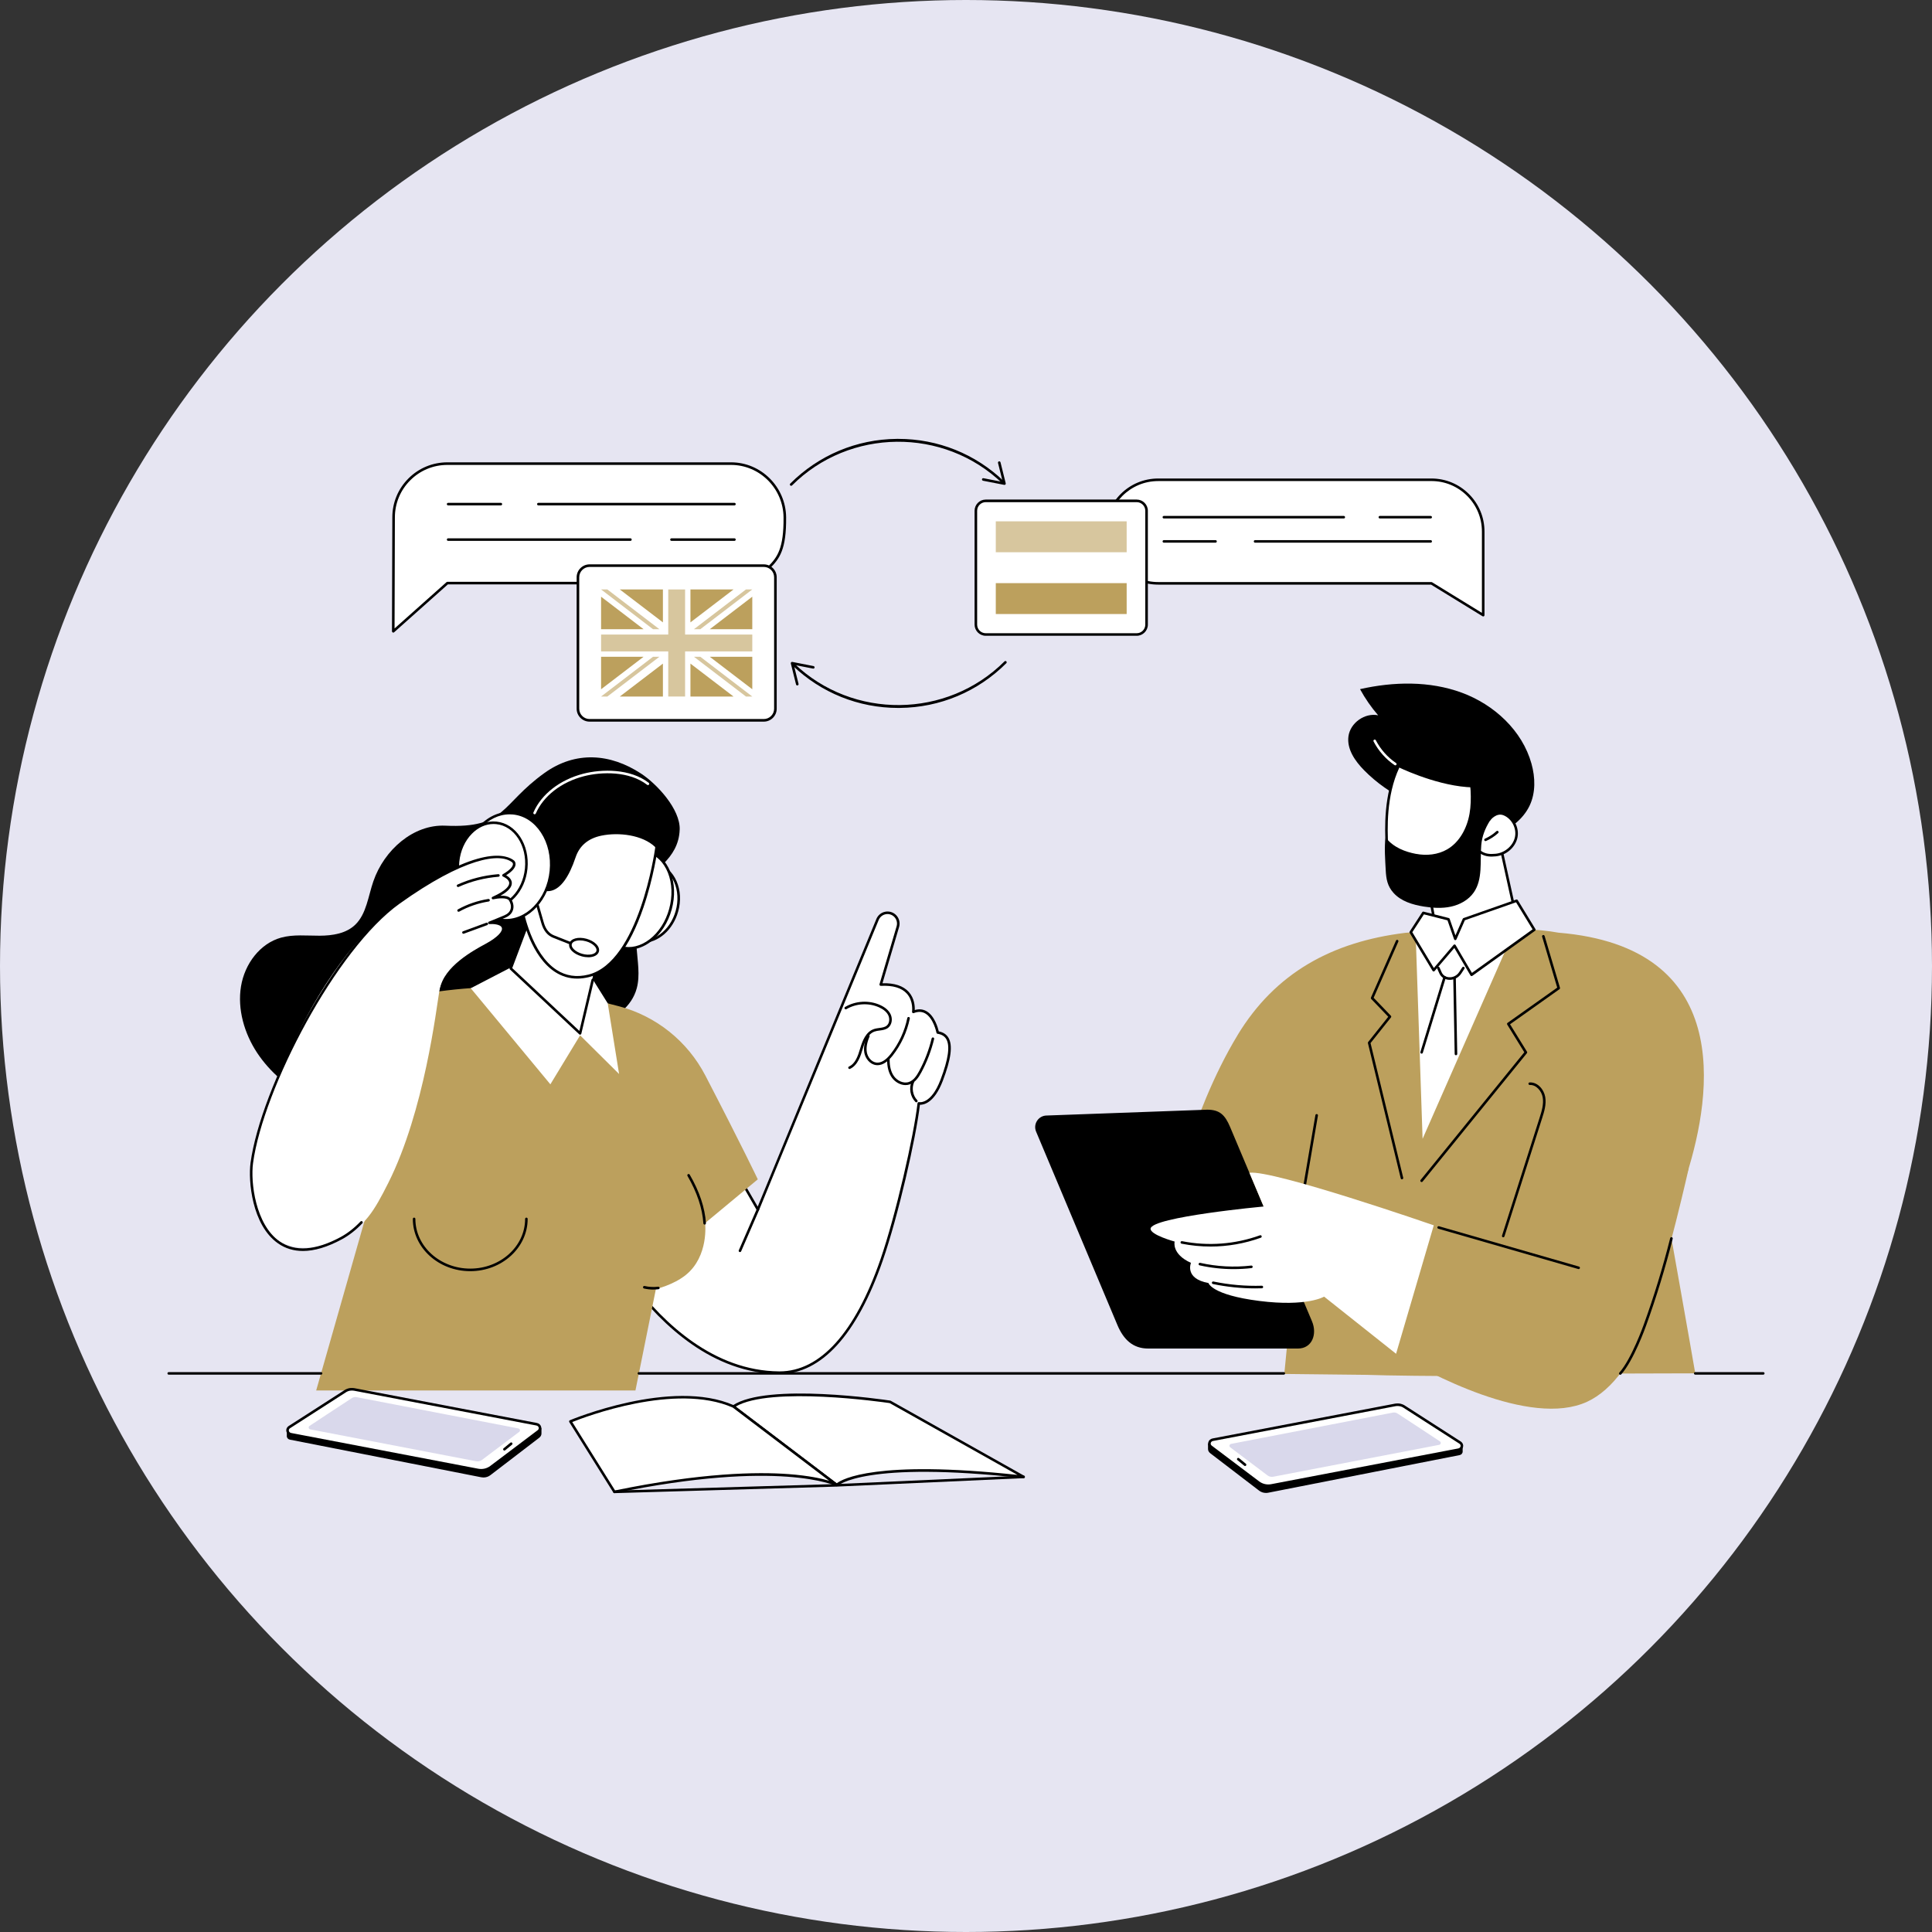 <?xml version="1.0" encoding="UTF-8"?>
<svg id="Laag_1" data-name="Laag 1" xmlns="http://www.w3.org/2000/svg" viewBox="0 0 1000 1000">
  <rect x="0" y="0" width="1000" height="1000" fill="#333333" stroke="none"/>
  <defs>
    <style>
      .cls-1 {
        fill: #d7c69e;
      }

      .cls-1, .cls-2, .cls-3, .cls-4, .cls-5, .cls-6, .cls-7 {
        stroke-width: 0px;
      }

      .cls-2 {
        fill: #000;
      }

      .cls-3 {
        fill: #bca05d;
      }

      .cls-4 {
        fill: #e6e5f2;
      }

      .cls-5 {
        fill: #bca05d;
      }

      .cls-6 {
        fill: #fff;
      }

      .cls-7 {
        fill: #d9d8eb;
      }
    </style>
  </defs>
  <circle class="cls-4" cx="500" cy="500" r="500"/>
  <g>
    <g id="Translation_service" data-name="Translation service">
      <g>
        <g>
          <g>
            <path class="cls-6" d="M572.65,275.13c0-14.8,12.01-26.8,26.81-26.8h141.43c7.4,0,14.11,3,18.96,7.85,4.86,4.85,7.85,11.55,7.85,18.95v43.28l-26.81-16.47h-141.43c-7.4,0-14.1-3-18.96-7.85-4.86-4.85-7.85-11.55-7.85-18.95Z"/>
            <path class="cls-2" d="M767.71,319.07c-.12,0-.24-.03-.35-.1l-26.65-16.37h-141.25c-7.33,0-14.23-2.86-19.43-8.05-5.19-5.18-8.05-12.08-8.05-19.42,0-15.14,12.33-27.46,27.48-27.46h141.43c7.35,0,14.24,2.86,19.43,8.05,5.19,5.18,8.05,12.08,8.05,19.42v43.28c0,.24-.13.46-.34.58-.1.06-.21.08-.32.08ZM599.46,249c-14.42,0-26.15,11.72-26.15,26.13,0,6.99,2.72,13.55,7.66,18.48,4.95,4.94,11.51,7.66,18.49,7.66h141.43c.12,0,.24.03.35.1l25.8,15.85v-42.09c0-6.98-2.72-13.55-7.66-18.48-4.93-4.94-11.5-7.66-18.49-7.66h-141.43Z"/>
          </g>
          <g>
            <path class="cls-2" d="M740.52,268.36h-26.31c-.37,0-.66-.3-.66-.66s.3-.66.66-.66h26.31c.37,0,.66.3.66.66s-.3.66-.66.66Z"/>
            <path class="cls-2" d="M695.54,268.36h-93.13c-.37,0-.66-.3-.66-.66s.3-.66.66-.66h93.13c.37,0,.66.3.66.66s-.3.66-.66.66Z"/>
            <path class="cls-2" d="M740.52,280.89h-90.9c-.37,0-.66-.3-.66-.66s.3-.66.66-.66h90.9c.37,0,.66.3.66.66s-.3.66-.66.66Z"/>
            <path class="cls-2" d="M629.16,280.89h-26.75c-.37,0-.66-.3-.66-.66s.3-.66.66-.66h26.75c.37,0,.66.3.66.66s-.3.66-.66.66Z"/>
          </g>
        </g>
        <g>
          <g>
            <path class="cls-6" d="M406.22,267.8c-.14-15.36-12.46-27.82-27.83-27.82h-146.83c-7.69,0-14.65,3.11-19.68,8.15-5.04,5.03-8.15,11.99-8.15,19.67l-.18,58.98,28.01-24.95h146.83c7.69,0,14.64-3.12,19.68-8.15,5.04-5.03,8.3-9.9,8.15-25.87Z"/>
            <path class="cls-2" d="M203.55,327.43c-.09,0-.19-.02-.27-.06-.24-.11-.39-.35-.39-.61l.18-58.98c0-7.61,2.96-14.76,8.35-20.14,5.38-5.38,12.53-8.34,20.15-8.34h146.83c15.57,0,28.35,12.77,28.5,28.48.15,16.57-3.36,21.37-8.35,26.35-5.39,5.38-12.54,8.34-20.15,8.34h-146.58l-27.82,24.79c-.12.11-.28.17-.44.17ZM231.56,240.64c-7.26,0-14.09,2.83-19.21,7.96-5.13,5.12-7.96,11.94-7.96,19.2l-.17,57.49,26.9-23.97c.12-.11.28-.17.44-.17h146.83c7.25,0,14.07-2.83,19.21-7.96,4.75-4.74,8.11-9.34,7.96-25.39-.14-14.98-12.33-27.16-27.17-27.16h-146.83Z"/>
          </g>
          <g>
            <path class="cls-2" d="M259.25,261.59h-27.31c-.37,0-.66-.3-.66-.66s.3-.66.66-.66h27.31c.37,0,.66.3.66.66s-.3.66-.66.66Z"/>
            <path class="cls-2" d="M380.15,261.59h-101.5c-.37,0-.66-.3-.66-.66s.3-.66.66-.66h101.5c.37,0,.66.3.66.66s-.3.66-.66.66Z"/>
            <path class="cls-2" d="M326.31,279.95h-94.36c-.37,0-.66-.3-.66-.66s.3-.66.66-.66h94.36c.37,0,.66.3.66.66s-.3.66-.66.66Z"/>
            <path class="cls-2" d="M380.15,279.95h-32.6c-.37,0-.66-.3-.66-.66s.3-.66.66-.66h32.6c.37,0,.66.3.66.66s-.3.66-.66.66Z"/>
          </g>
        </g>
        <g>
          <g>
            <path class="cls-2" d="M409.5,251.44c-.17,0-.34-.06-.47-.19-.26-.26-.26-.68,0-.94,14.74-14.73,34.33-22.95,55.17-23.15.25,0,.51,0,.76,0,20.53,0,39.95,7.8,54.75,22.03.26.25.27.67.02.94-.25.27-.67.27-.94.02-30.29-29.1-79.11-28.6-108.83,1.11-.13.13-.3.19-.47.19Z"/>
            <path class="cls-2" d="M508.27,248.04c.07-.36.42-.59.78-.52l9.97,1.95-2.45-9.85c-.09-.36.13-.72.48-.81.36-.09.72.13.81.48l2.7,10.87c.05.22,0,.45-.16.62-.16.16-.39.24-.61.19l-10.99-2.15c-.13-.03-.24-.09-.33-.17-.16-.15-.24-.38-.2-.61Z"/>
          </g>
          <g>
            <path class="cls-2" d="M464.93,366.43c-20.53,0-39.95-7.81-54.75-22.03-.26-.25-.27-.67-.02-.94.26-.27.67-.27.94-.02,30.29,29.1,79.11,28.6,108.83-1.11.26-.26.68-.26.94,0s.26.68,0,.94c-14.74,14.73-34.33,22.96-55.17,23.15-.25,0-.51,0-.76,0Z"/>
            <path class="cls-2" d="M421.62,345.54c-.07.36-.42.59-.78.52l-9.97-1.95,2.45,9.85c.09.36-.13.72-.48.81-.36.09-.72-.13-.81-.48l-2.7-10.87c-.05-.22,0-.45.16-.62.16-.16.39-.24.61-.19l10.99,2.15c.13.03.24.09.33.17.16.15.24.38.2.61Z"/>
          </g>
        </g>
      </g>
      <g>
        <path class="cls-2" d="M351.81,429.35c.31-10.52-11.73-23.53-20.01-28.95-15.95-10.45-33.96-11.84-50.09-.23-22.82,16.43-19.83,28.65-51.2,27.2-16.56-.76-31.66,12.56-37.26,28.78-2.67,7.74-3.58,16.77-9.24,22.35-4.77,4.71-11.88,5.79-18.58,5.82-6.69.03-13.55-.77-19.95,1-10.87,3.01-18.82,13.52-20.74,25.25-1.92,11.73,1.69,24.29,8.35,34.37,6.67,10.08,16.17,17.85,26.4,23.67,14.15,8.06,30.81,12.68,45.75,8.19,22.39-6.73,35.51-31.7,57.47-39.69,14.72-5.36,31.53-2.34,46.52-6.92,9.08-2.77,17.77-9.05,20.35-18.65,1.82-6.76.4-14.1-.11-21.23-.83-11.64.92-23.31,4.93-33.92,2-5.28,16.94-11.25,17.4-27.03Z"/>
        <g>
          <g>
            <g>
              <g>
                <path class="cls-6" d="M456.31,652.21c-13.06,37.64-31.08,58.47-53.08,58.29-65.92-.56-102.26-91.32-102.26-91.32l58.71-49.29s31.72,54.47,32.61,56.19c2.26-5.69,61.95-150.21,61.95-150.21,1.57-3.72,6.45-4.59,9.21-1.64,1.35,1.45,1.84,3.5,1.28,5.4l-8.86,30c19.26-1.03,16.86,14.14,16.86,14.14,9.82-3.93,12.63,10.66,12.63,10.66,7.73,1.2,7.83,9.51,2.04,24.73-5.21,13.7-11.83,11.95-11.83,11.95-1.84,16.41-11.1,57.57-19.26,81.11Z"/>
                <path class="cls-2" d="M403.51,711.16c-.1,0-.2,0-.29,0-34.32-.29-60.47-25.25-76.37-46.13-17.18-22.57-26.41-45.37-26.5-45.6-.11-.27-.03-.57.19-.76l58.71-49.29c.15-.13.35-.18.54-.15s.36.15.46.32c1.2,2.06,27.28,46.85,31.94,55,6.27-15.37,60.87-147.55,61.44-148.94.83-1.96,2.57-3.35,4.66-3.72,2.09-.37,4.2.33,5.65,1.88,1.51,1.61,2.06,3.93,1.43,6.04l-8.6,29.11c6.18-.16,10.74,1.34,13.59,4.49,2.98,3.3,3.2,7.46,3.12,9.39,2.15-.63,4.14-.46,5.92.51,4.35,2.37,6.1,8.76,6.51,10.53,2.31.46,4,1.58,5.03,3.34,2.28,3.92,1.35,10.98-2.92,22.2-4.41,11.57-9.9,12.51-11.87,12.45-2.07,17.43-11.22,57.54-19.22,80.59l-.63-.22.63.22c-13.33,38.43-31.8,58.73-53.42,58.73ZM301.76,619.38c1.37,3.28,10.4,24.18,26.16,44.87,15.71,20.64,41.53,45.29,75.31,45.58.09,0,.19,0,.28,0,21,0,39.03-19.99,52.17-57.84,7.93-22.87,17.36-64.32,19.23-80.97.02-.19.13-.36.29-.47.16-.11.36-.14.54-.09.06.01,6.14,1.33,11.04-11.54,4.06-10.67,5.05-17.56,3.02-21.06-.89-1.53-2.38-2.44-4.54-2.78-.28-.04-.5-.26-.55-.53-.01-.08-1.53-7.66-5.94-10.07-1.7-.92-3.64-.96-5.79-.1-.22.09-.47.05-.66-.1-.19-.15-.28-.39-.24-.62,0-.05.8-5.49-2.71-9.37-2.71-2.99-7.23-4.34-13.46-4.01-.22,0-.42-.08-.56-.25-.13-.17-.18-.39-.12-.6l8.86-30c.49-1.67.06-3.49-1.13-4.76-1.14-1.22-2.81-1.77-4.45-1.48-1.65.29-3.02,1.39-3.67,2.93-.59,1.44-59.72,144.58-61.95,150.2-.1.24-.32.41-.58.42-.25.02-.5-.13-.62-.36-.82-1.59-28.53-49.19-32.2-55.48l-57.73,48.47Z"/>
              </g>
              <path class="cls-2" d="M439.71,553.31c-.25,0-.49-.14-.6-.39-.15-.33,0-.73.32-.88,3.26-1.5,4.61-5.33,5.82-9.44,1.21-4.12,2.99-8.52,7.01-9.93.94-.33,1.92-.46,2.88-.59,1.42-.19,2.76-.37,3.76-1.16,1.59-1.26,1.68-3.75.86-5.43-.81-1.65-2.4-3.02-4.74-4.08-5.36-2.42-11.84-2.07-16.91.93-.31.19-.72.08-.91-.23-.19-.31-.08-.72.23-.91,5.43-3.21,12.38-3.6,18.13-1,2.63,1.19,4.44,2.77,5.39,4.71,1.22,2.5.69,5.53-1.23,7.06-1.29,1.02-2.88,1.23-4.41,1.43-.93.12-1.81.24-2.62.52-3.45,1.21-5.06,5.26-6.17,9.05-.98,3.34-2.46,8.39-6.54,10.28-.09.04-.18.06-.28.06Z"/>
              <path class="cls-2" d="M454.2,551.34c-.23,0-.45-.01-.68-.04-3.36-.37-5.64-3.53-6.16-6.46-.58-3.3.57-6.63,1.48-8.85.14-.34.53-.5.87-.36.34.14.5.53.36.87-.85,2.07-1.93,5.16-1.4,8.12.43,2.44,2.29,5.07,5,5.37,2.35.26,4.82-1.24,7.34-4.45,4.25-5.43,7.23-11.87,8.61-18.63.07-.36.42-.59.78-.52.36.07.59.42.52.78-1.42,6.96-4.49,13.59-8.87,19.18-2.59,3.31-5.23,4.99-7.85,4.99Z"/>
              <path class="cls-2" d="M468.73,561.65c-2.82,0-5.51-1.7-7.03-3.78-1.72-2.37-2.58-5.59-2.54-9.57,0-.36.3-.66.66-.66h0c.37,0,.66.3.66.67-.04,3.69.73,6.64,2.28,8.77,1.61,2.21,4.76,3.93,7.68,2.95,2.46-.83,4.06-3.31,5.31-5.63,2.88-5.34,5.05-11.03,6.47-16.92.09-.36.45-.58.8-.49.36.09.58.44.49.8-1.45,6-3.67,11.8-6.59,17.24-1.37,2.54-3.16,5.28-6.05,6.26-.71.24-1.44.35-2.15.35Z"/>
              <path class="cls-2" d="M474.29,570.55c-.17,0-.35-.07-.48-.2-2.72-2.8-3.48-7.22-1.86-10.77.15-.33.55-.48.88-.33.33.15.48.55.33.88-1.38,3.01-.7,6.92,1.6,9.29.26.26.25.68-.01.94-.13.13-.3.19-.46.19Z"/>
            </g>
            <path class="cls-2" d="M383,648.08c-.09,0-.18-.02-.26-.06-.34-.15-.49-.54-.34-.87l9.28-21.33c.15-.34.54-.49.87-.34.34.15.49.54.34.87l-9.28,21.33c-.11.25-.35.4-.61.4Z"/>
          </g>
          <g>
            <path class="cls-5" d="M364.97,633.06l27.26-22.64s-7.77-16.4-27.12-53.69c-9.22-17.77-25.5-30.84-44.87-35.92-32.03-8.41-57.91-14.93-112.71-4.44-11.91,2.28-22.48,9.05-29.47,18.95-18.57,26.32-30.76,48.3-42.53,87.33l53.48,8.12-25.35,88.93h165.25l10.58-52.5s9.04-2.06,15.52-7.31c12.02-9.75,9.96-26.83,9.96-26.83Z"/>
            <path class="cls-2" d="M338.2,667.48c-1.66,0-3.28-.18-4.86-.55-.36-.08-.58-.44-.5-.8.08-.36.44-.58.8-.5,2.26.52,4.64.65,7.05.37.37-.04.69.22.73.58.04.36-.22.69-.58.73-.89.1-1.77.15-2.64.15Z"/>
            <path class="cls-2" d="M364.72,633.84c-.35,0-.64-.27-.66-.62-.51-7.82-3.28-16.08-8.22-24.56-.18-.32-.08-.72.24-.91.32-.18.72-.08.91.24,5.05,8.66,7.88,17.12,8.4,25.14.02.37-.25.68-.62.71-.01,0-.03,0-.04,0Z"/>
            <path class="cls-2" d="M243.41,657.96c-16.39,0-29.73-12.14-29.73-27.06,0-.37.3-.66.66-.66s.66.3.66.66c0,14.19,12.74,25.73,28.4,25.73s28.4-11.54,28.4-25.73c0-.37.3-.66.66-.66s.66.3.66.66c0,14.92-13.34,27.06-29.73,27.06Z"/>
          </g>
        </g>
        <g>
          <path class="cls-6" d="M277.61,467.97l-18.25,48.43s27.35,24.89,32.91,21.33c3.44-2.2,9.63-2.1,9.63-2.1l5.12-31.25-29.41-36.41Z"/>
          <polygon class="cls-6" points="264.4 500.76 301.51 530.3 307.05 507.32 314.56 519.32 320.44 555.9 300.26 535.89 284.87 561.24 243.66 511.51 264.4 500.76"/>
          <path class="cls-2" d="M300.26,535.54c-.17,0-.33-.06-.45-.18l-35.87-33.58c-.27-.25-.28-.67-.03-.94.25-.27.67-.28.94-.03l35.03,32.79,6.26-26.53c.08-.36.44-.58.8-.49.36.08.58.44.49.8l-6.53,27.64c-.05.23-.23.41-.45.48-.06.02-.13.03-.19.03Z"/>
          <g>
            <g>
              <ellipse class="cls-6" cx="334.53" cy="467.19" rx="20.4" ry="16.45" transform="translate(-204.64 665.87) rotate(-74.62)"/>
              <path class="cls-2" d="M332.68,488c-1.25,0-2.5-.16-3.73-.5-4.44-1.22-8.01-4.49-10.07-9.22-2.04-4.68-2.34-10.23-.85-15.63,3.08-11.2,13-18.28,22.09-15.77,4.44,1.22,8.01,4.49,10.07,9.22,2.04,4.68,2.34,10.23.85,15.63-2.66,9.68-10.42,16.28-18.35,16.28ZM336.37,447.7c-7.34,0-14.56,6.21-17.06,15.3-1.4,5.11-1.12,10.35.79,14.75,1.89,4.35,5.16,7.36,9.2,8.47,8.4,2.31,17.57-4.35,20.46-14.85,1.4-5.11,1.12-10.35-.79-14.75-1.89-4.35-5.16-7.36-9.2-8.47-1.12-.31-2.26-.46-3.39-.46ZM318.66,462.83h0,0Z"/>
            </g>
            <g>
              <ellipse class="cls-6" cx="328.27" cy="465.47" rx="25.79" ry="19.44" transform="translate(-207.58 658.58) rotate(-74.63)"/>
              <path class="cls-2" d="M325.42,491.53c-1.4,0-2.8-.19-4.16-.56-5.21-1.43-9.36-5.45-11.69-11.32-2.3-5.8-2.54-12.73-.68-19.51,1.86-6.78,5.61-12.61,10.56-16.42,5-3.85,10.62-5.19,15.84-3.75,5.21,1.43,9.36,5.45,11.69,11.32,2.3,5.8,2.54,12.73.68,19.51-1.86,6.78-5.61,12.61-10.56,16.42-3.69,2.84-7.72,4.31-11.67,4.31ZM331.12,440.73c-3.66,0-7.42,1.38-10.87,4.04-4.72,3.64-8.3,9.22-10.09,15.72-1.79,6.5-1.56,13.13.63,18.67,2.17,5.47,6.01,9.21,10.81,10.53,4.8,1.32,10.01.07,14.67-3.53,4.72-3.64,8.3-9.22,10.09-15.72,1.79-6.5,1.56-13.13-.63-18.67-2.17-5.47-6.01-9.21-10.81-10.53-1.25-.34-2.52-.51-3.81-.51ZM309.53,460.32h0,0Z"/>
            </g>
          </g>
          <g>
            <path class="cls-6" d="M339.78,438.13c-6.65-6.62-19.42-8.17-28.61-6.26-5.85,1.22-11.43,4.42-13.88,11.71-8.58,25.53-19.27,14.75-19.27,14.75,0,0-2.15-23.25-15.98-13.03-9.52,7.03-6.66,18.43-1.42,23.56,3.92,3.83,9.71,2.45,9.71,2.45,0,0,7.26,40.56,34.38,33.79,27.12-6.77,35.07-66.12,35.07-66.12v-.85Z"/>
            <path class="cls-2" d="M298.78,506.52c-4.11,0-7.94-1.14-11.44-3.4-12.31-7.97-16.77-27.17-17.55-31.04-1.72.25-6.29.55-9.65-2.75-3.37-3.3-5.33-8.5-5-13.25.31-4.5,2.56-8.41,6.49-11.32,3.58-2.65,6.77-3.37,9.48-2.16,5.88,2.63,7.32,13.53,7.53,15.4.65.56,3.16,2.49,6.34,1.74,4.38-1.03,8.42-6.7,11.67-16.38,2.2-6.53,7.03-10.62,14.37-12.15,9.35-1.94,22.39-.36,29.22,6.44.13.13.2.29.2.47v.85s0,.06,0,.09c-.02.15-2.06,15.08-7.4,30.65-7.21,21.04-16.7,33.16-28.18,36.03-2.09.52-4.11.78-6.08.78ZM270.32,470.65c.13,0,.26.04.36.11.15.1.26.26.29.44.04.22,4.15,22.43,17.1,30.81,4.85,3.14,10.39,3.96,16.47,2.45,26.08-6.51,34.31-63.64,34.57-65.52v-.52c-6.55-6.3-18.9-7.74-27.82-5.89-6.85,1.42-11.35,5.21-13.38,11.27-3.46,10.3-7.72,16.11-12.64,17.26-4.42,1.02-7.6-2.12-7.73-2.25-.11-.11-.18-.25-.19-.41-.01-.12-1.18-12.07-6.78-14.57-2.24-1-4.98-.33-8.15,2.01-3.61,2.67-5.67,6.25-5.95,10.34-.3,4.38,1.51,9.17,4.61,12.21,3.6,3.52,9.04,2.29,9.1,2.28.05-.01.1-.02.15-.02Z"/>
          </g>
          <path class="cls-2" d="M271.9,467.36c-.34,0-.64-.27-.66-.61-.32-4.3-2.32-8.43-5.5-11.35-.27-.25-.29-.67-.04-.94.25-.27.67-.29.94-.04,3.42,3.14,5.58,7.6,5.92,12.23.03.37-.25.68-.61.71-.02,0-.03,0-.05,0Z"/>
          <g>
            <g>
              <ellipse class="cls-6" cx="262.83" cy="448.59" rx="27.79" ry="22.41" transform="translate(-209.55 665.78) rotate(-84.33)"/>
              <path class="cls-2" d="M261.89,477c-.62,0-1.24-.03-1.87-.09-6.16-.61-11.65-4.15-15.46-9.96-3.78-5.77-5.44-13.1-4.7-20.63,1.55-15.61,13.12-27.29,25.78-26.04,6.16.61,11.65,4.15,15.46,9.96,3.78,5.77,5.44,13.1,4.7,20.63-1.47,14.84-12,26.13-23.91,26.13ZM263.77,421.51c-11.24,0-21.18,10.77-22.58,24.93-.72,7.24.87,14.26,4.49,19.78,3.58,5.47,8.72,8.8,14.48,9.37,11.94,1.18,22.85-9.96,24.33-24.85.72-7.24-.87-14.26-4.49-19.78-3.58-5.47-8.72-8.8-14.48-9.37-.58-.06-1.17-.09-1.74-.09Z"/>
            </g>
            <g>
              <ellipse class="cls-6" cx="254.72" cy="447.78" rx="21.99" ry="17.73" transform="translate(-216.06 656.98) rotate(-84.33)"/>
              <path class="cls-2" d="M253.97,470.4c-.5,0-.99-.02-1.49-.07-10.09-1-17.3-11.93-16.07-24.36.6-6,3.04-11.45,6.89-15.36,3.89-3.95,8.74-5.85,13.65-5.36,10.09,1,17.3,11.93,16.07,24.36-1.17,11.81-9.56,20.8-19.05,20.8ZM255.45,426.5c-4.03,0-7.97,1.76-11.2,5.04-3.64,3.69-5.95,8.86-6.52,14.56-1.16,11.7,5.51,21.98,14.88,22.91,9.37.93,17.93-7.83,19.1-19.53,1.16-11.7-5.51-21.98-14.88-22.91-.46-.05-.92-.07-1.38-.07ZM272.37,449.54h0,0Z"/>
            </g>
          </g>
          <path class="cls-6" d="M276.7,421.47c-.09,0-.18-.02-.26-.06-.34-.15-.49-.54-.34-.87,4.1-9.46,13.74-16.96,25.79-20.06,9.61-2.48,24.26-2.74,33.89,4.7.29.22.34.64.12.93-.22.29-.64.34-.93.12-9.26-7.14-23.43-6.86-32.75-4.46-11.65,3-20.96,10.22-24.9,19.31-.11.25-.35.4-.61.4Z"/>
          <g>
            <path class="cls-2" d="M304.74,492.66c-.08,0-.16-.01-.24-.05l-18.23-7.23c-2.95-1.17-5-3.73-6.1-7.6l-2.53-8.82c-.1-.35.1-.72.45-.82.35-.1.72.1.82.45l2.53,8.82c.99,3.51,2.73,5.71,5.31,6.73l18.23,7.23c.34.14.51.52.37.86-.1.26-.35.42-.62.42Z"/>
            <g>
              <ellipse class="cls-6" cx="302.32" cy="490.44" rx="4.05" ry="7.28" transform="translate(-250.71 651.96) rotate(-74.63)"/>
              <path class="cls-2" d="M304.48,495.47c-1.07,0-2.22-.15-3.4-.48-1.98-.55-3.74-1.49-4.94-2.67-1.3-1.28-1.83-2.69-1.47-3.98.7-2.55,4.62-3.62,8.91-2.44,1.98.55,3.74,1.5,4.94,2.68,1.3,1.28,1.83,2.69,1.47,3.98-.51,1.85-2.7,2.92-5.51,2.92ZM300.17,486.75c-2.17,0-3.88.71-4.22,1.94-.22.8.18,1.75,1.12,2.68,1.04,1.02,2.59,1.86,4.36,2.34,3.46.95,6.79.26,7.28-1.51.22-.8-.18-1.75-1.12-2.68-1.04-1.02-2.59-1.86-4.36-2.34-1.06-.29-2.1-.43-3.06-.43ZM309.35,492.37h0,0Z"/>
            </g>
          </g>
        </g>
        <g>
          <path class="cls-6" d="M131.86,594.57s20.99-87,74.62-127.38c32.19-24.24,52.84-26.42,59.15-21.28,0,0,3.02,2.49-5.02,7.18,0,0,11.1,4.28-5.43,11.73,0,0,7.1-1.6,8.77.8,1.67,2.4,2.16,6.72-2.64,8.76-4.81,2.04-7.98,3.26-7.98,3.26,0,0,5.95-.49,7.03,2.26,1.08,2.75-3.53,6.36-8.18,8.93-4.65,2.56-22.73,12.41-24.8,24.28-1.51,8.68-7.63,61.86-26.42,99.2-7.38,14.67-12.02,22.4-24.33,28.57-20.45,10.23-38.46,3.28-43.25-12.41-4.96-16.23-1.52-33.9-1.52-33.9Z"/>
          <path class="cls-2" d="M237.09,459.12c-.25,0-.5-.15-.61-.39-.15-.33,0-.73.33-.88,6.6-2.97,13.7-4.78,21.11-5.38.36-.03.69.24.72.61.03.37-.24.69-.61.72-7.26.59-14.21,2.36-20.68,5.27-.09.04-.18.06-.27.06Z"/>
          <path class="cls-2" d="M237.36,471.93c-.23,0-.46-.12-.58-.34-.18-.32-.06-.72.26-.9,4.84-2.68,10.13-4.49,15.72-5.39.37-.06.7.19.76.55.06.36-.19.7-.55.76-5.43.87-10.58,2.63-15.29,5.24-.1.06-.21.08-.32.08Z"/>
          <path class="cls-2" d="M239.89,483.31c-.27,0-.52-.17-.62-.44-.13-.34.05-.73.39-.85l12.06-4.42c.34-.13.73.05.85.39.13.34-.05.73-.39.85l-12.06,4.42c-.08.03-.15.04-.23.04Z"/>
          <path class="cls-2" d="M156.79,647.5c-4.79,0-9.08-1.3-12.83-3.9-13.66-9.48-15.53-32.64-14.28-41.75,5.34-39.03,43.36-111.61,76.42-135.2,42.57-30.38,56.65-23.95,59.95-21.25.34.28.88,1.03.79,2.1-.14,1.72-1.77,3.58-4.85,5.53,1.19.69,2.88,2.01,2.93,3.98.06,2.19-1.88,4.38-5.91,6.64,2.13-.09,4.49.18,5.48,1.6.92,1.33,1.69,3.51,1.07,5.65-.36,1.25-1.35,2.97-4,4.1-1.98.84-3.69,1.55-5.02,2.08,1.79.25,3.77.92,4.42,2.59,1.48,3.77-5.44,8.08-8.47,9.75l-.9.49c-5.65,3.07-20.65,11.21-22.55,22.1-.06.36-.4.6-.77.54-.36-.06-.6-.41-.54-.77,2.01-11.52,17.42-19.89,23.22-23.04l.89-.49c5.52-3.04,8.61-6.22,7.88-8.1-.73-1.87-4.84-1.97-6.36-1.84-.34.03-.63-.19-.7-.51-.07-.32.1-.65.41-.77.03-.01,3.22-1.24,7.96-3.25,1.74-.74,2.84-1.83,3.24-3.24.49-1.7-.14-3.45-.88-4.53-1.03-1.48-5.5-1.11-8.08-.54-.33.07-.67-.11-.78-.44-.11-.32.05-.68.36-.82,7.25-3.27,8.72-5.71,8.68-7.17-.06-2.06-3.19-3.32-3.22-3.33-.24-.09-.4-.31-.42-.57-.02-.25.11-.5.33-.63,4.36-2.54,5.15-4.28,5.23-5.09.07-.66-.3-1-.32-1.01-6.41-5.23-25.11-2.39-58.33,21.32-32.82,23.42-70.56,95.51-75.87,134.3-1.35,9.86,1.29,31.86,13.72,40.48,7.98,5.53,18.61,4.79,31.6-2.2,3.56-1.92,7.03-4.63,10.33-8.07.25-.26.67-.27.94-.02.26.25.27.67.02.94-3.39,3.54-6.98,6.34-10.66,8.32-7.46,4.02-14.2,6.03-20.16,6.03Z"/>
        </g>
      </g>
      <g>
        <g>
          <g>
            <g>
              <path class="cls-6" d="M733.64,482.31l9.96-1.08-6.55-33.75s7.91-39.69,39.79-8.74l10.14,44.15,9.37,1.18s-3.8,21.54-30.56,21.48c-22.73-.05-32.55-7.72-32.15-23.24Z"/>
              <path class="cls-2" d="M792.2,484.59s-.06,0-.09,0l-5.57-.76c-.28-.04-.5-.24-.56-.52l-9.75-44.23c-9.51-9.4-17.75-13.13-24.51-11.09-10.03,3.02-13.65,17.99-14,19.51l6.2,33.4c.03.18-.01.37-.12.52-.11.15-.28.24-.47.26l-5.88.57c-.36.03-.69-.23-.72-.6-.04-.36.23-.69.6-.72l5.16-.5-6.09-32.82c-.02-.08-.01-.17,0-.26.14-.7,3.67-17.24,14.94-20.63,7.29-2.2,16.03,1.69,25.97,11.56.09.09.15.2.18.33l9.69,43.97,5.11.7c.36.05.62.38.57.75-.05.33-.33.57-.66.57Z"/>
            </g>
            <g>
              <g>
                <path class="cls-2" d="M706.09,398.71c-4.7-4.76-9.01-10.92-8.14-17.55.92-7,8.47-12.36,15.38-10.92-3.6-4.16-6.75-8.71-9.38-13.54,17.38-3.91,35.97-4.32,52.68,1.84,16.72,6.16,31.28,19.57,36.06,36.73,1.99,7.14,2.21,15.04-.97,21.74-3.34,7.03-10.02,11.94-17.07,15.24-9.18,4.29-19.84,6.29-29.54,3.36-6.55-1.98-12.46-6.52-15.8-12.52-.85-1.52-1.53-3.15-2-4.83-.34-1.21-.16-3.61-.84-4.6-.81-1.18-3.47-2-4.71-2.73-1.77-1.04-3.5-2.16-5.18-3.34-3.75-2.64-7.27-5.61-10.49-8.87Z"/>
                <path class="cls-6" d="M722.21,396.14c-.13,0-.26-.04-.37-.11-4.57-3.11-8.33-7.35-10.88-12.26-.17-.33-.04-.73.28-.89.33-.17.73-.04.89.28,2.44,4.72,6.06,8.79,10.45,11.78.3.21.38.62.18.92-.13.19-.34.29-.55.29Z"/>
              </g>
              <g>
                <g>
                  <path class="cls-6" d="M723.98,396.42s23.17,11.53,42.18,10.41c3.53,5.55,4.94,11.36,4.7,17.37,0,0,3.38-4.54,7.64-2.81,4.6,1.87,7.37,7.3,6.27,12.14-1.1,4.84-5.67,8.58-10.61,9.04-2.79.26-5.41.22-8.07-1.68-3.91,4.93-7.72,24.01-32.35,18.96-15.11-3.1-15.42-11.74-15.89-22.25-.47-10.52-.83-26.76,6.13-41.19Z"/>
                  <path class="cls-2" d="M741.5,461.37c-2.37,0-5-.27-7.9-.86-15.54-3.19-15.94-12.24-16.41-22.71v-.16c-.39-8.52-1.18-26.25,6.19-41.51.08-.16.22-.28.38-.34.17-.06.35-.05.51.03.23.11,23.24,11.43,41.84,10.35.24-.01.47.1.6.31,3.13,4.92,4.75,10.31,4.83,16.02,1.67-1.49,4.34-2.88,7.2-1.71,4.84,1.97,7.83,7.76,6.66,12.9-1.14,5.03-5.85,9.05-11.2,9.55-2.41.23-5.18.31-7.97-1.43-.56.84-1.16,1.98-1.82,3.27-3.27,6.32-8.44,16.3-22.92,16.3ZM724.29,397.3c-6.92,14.82-6.16,31.97-5.79,40.27v.16c.47,10.33.83,18.49,15.36,21.47,19.65,4.04,25.74-7.72,29.37-14.74.84-1.63,1.57-3.03,2.32-3.98.22-.28.62-.33.91-.13,2.34,1.68,4.66,1.84,7.62,1.56,4.79-.45,9.01-4.04,10.03-8.53,1.03-4.54-1.6-9.64-5.87-11.38-3.72-1.51-6.74,2.42-6.86,2.59-.18.23-.48.32-.75.23-.27-.1-.45-.36-.44-.65.25-6.05-1.19-11.5-4.39-16.66-17.17.85-37.73-8.43-41.51-10.21Z"/>
                </g>
                <path class="cls-2" d="M768.9,435.36c-.25,0-.5-.15-.61-.39-.15-.34,0-.73.34-.88,2.18-.97,4.17-2.27,5.93-3.88.27-.25.69-.23.94.04.25.27.23.69-.04.94-1.87,1.7-3.98,3.08-6.29,4.11-.09.04-.18.06-.27.06Z"/>
              </g>
              <path class="cls-2" d="M732.95,441.96c5.44,1.04,11.3.45,16.09-2.32,6.48-3.75,10.28-11.05,11.58-18.42.7-3.96.76-8,.56-12.01-.13-2.52-1.11-6.88,1.38-8.74,4.47-3.33,14.95,10.62,17.25,13.8-6.45,6.72-12.3,13.85-13.11,23.13-.72,8.38.91,17.65-3.9,24.55-2.71,3.88-7.15,6.31-11.77,7.32-4.62,1.01-9.44.7-14.11-.05-5.77-.93-11.76-2.73-15.66-7.08-3.13-3.5-3.79-7.15-4.02-11.84-.23-4.69-.85-12.2-.02-16.82,3.99,5.24,10.29,7.47,15.73,8.5Z"/>
            </g>
          </g>
          <g>
            <path class="cls-5" d="M640.53,535.82c19.66-32.45,49.14-48.36,86.79-52.98,0,0,5.62-.55,14.13-1.11,3.56-.23,7.41,5.78,11.79,5.58,4.38-.2,9.29-6.62,14.08-6.7,13.83-.25,28.55.15,39.33,2.14,90.5,7.49,79.77,82.78,66.51,124.94-2.49,7.92-5.52,17.37-9.05,27.57,0,0,11.36,63.77,13.35,75.57l-46.46.13c-21.63,1.89-103.38,1.42-123.43.66l-42.82-.47c1.79-17.39,5.24-56.18,5.24-56.18l-64.9-25.81s10.5-52.16,35.46-93.34Z"/>
            <path class="cls-2" d="M672.76,629.05s-.07,0-.11,0c-.36-.06-.6-.4-.54-.77l8.74-51.09c.06-.36.4-.6.77-.54.36.06.6.4.54.77l-8.74,51.09c-.06.32-.34.55-.65.55Z"/>
            <g>
              <polygon class="cls-6" points="783.52 482.18 736.33 589.45 732.7 482.19 749.8 489.5 783.52 482.18"/>
              <g>
                <path class="cls-2" d="M750.39,507.16c-.18,0-.36,0-.54-.02-2.19-.17-4-1.41-4.85-3.31l-1.12-2.52c-.15-.34,0-.73.34-.88.34-.15.73,0,.88.34l1.12,2.52c.66,1.47,2.02,2.39,3.74,2.53,2.08.17,4.13-.86,5.31-2.68l1.6-2.46c.2-.31.61-.39.92-.19.31.2.39.61.19.92l-1.6,2.46c-1.35,2.07-3.6,3.3-5.99,3.3Z"/>
                <path class="cls-2" d="M753.6,546.19c-.36,0-.66-.29-.66-.65l-.73-39.03c0-.37.29-.67.65-.68.38-.03.67.29.68.65l.73,39.03c0,.37-.29.67-.65.68h-.01Z"/>
                <path class="cls-2" d="M735.82,545.36c-.06,0-.13,0-.19-.03-.35-.11-.55-.48-.44-.83l11.89-38.86c.11-.35.48-.55.83-.44.35.11.55.48.44.83l-11.89,38.86c-.09.29-.35.47-.63.47Z"/>
              </g>
            </g>
            <g>
              <polygon class="cls-6" points="794.16 481.21 785 466.22 757.72 475.8 753.25 485.94 749.72 475.8 736.7 472.5 730.22 482.49 742.06 502.16 752.86 489.5 761.67 504.53 794.16 481.21"/>
              <path class="cls-2" d="M761.67,505.2s-.09,0-.14-.01c-.18-.04-.34-.15-.43-.31l-8.34-14.23-10.2,11.95c-.14.16-.34.25-.56.23-.21-.02-.4-.14-.51-.32l-11.84-19.67c-.13-.22-.13-.49.01-.7l6.49-9.99c.15-.24.44-.35.72-.28l13.02,3.3c.22.06.39.21.46.43l2.98,8.56,3.79-8.61c.07-.17.21-.3.39-.36l27.28-9.58c.29-.1.62.01.79.28l9.15,14.99c.18.3.1.68-.18.89l-32.49,23.33c-.11.08-.25.12-.39.12ZM752.86,488.84s.04,0,.06,0c.21.02.41.14.51.33l8.44,14.4,31.39-22.54-8.55-14.01-26.5,9.3-4.35,9.89c-.11.25-.35.41-.63.4-.27-.01-.51-.19-.6-.44l-3.41-9.81-12.21-3.09-6,9.24,11.15,18.53,10.21-11.96c.13-.15.31-.23.5-.23Z"/>
            </g>
            <path class="cls-2" d="M735.82,611.82c-.15,0-.29-.05-.42-.15-.28-.23-.33-.65-.1-.93l53.68-66.09-8.85-14.33c-.18-.3-.11-.69.18-.89l25.71-18.24-7.82-26.38c-.1-.35.1-.72.45-.83.35-.11.72.1.83.45l7.96,26.84c.08.27-.02.57-.25.73l-25.59,18.16,8.77,14.2c.15.24.13.55-.05.77l-53.98,66.46c-.13.16-.32.25-.52.25Z"/>
            <path class="cls-2" d="M725.66,610.42c-.3,0-.57-.2-.64-.51l-16.99-70c-.05-.2,0-.41.13-.57l10.41-13.07-8.83-9.21c-.19-.19-.24-.48-.13-.73l12.95-29.47c.15-.34.54-.49.87-.34.34.15.49.54.34.87l-12.77,29.06,8.92,9.31c.23.24.25.61.04.87l-10.57,13.27,16.91,69.68c.09.36-.13.72-.49.8-.05.01-.11.02-.16.02Z"/>
          </g>
        </g>
        <g>
          <path class="cls-2" d="M912.67,711.52h-35.21c-.37,0-.66-.3-.66-.66s.3-.66.66-.66h35.21c.37,0,.66.3.66.66s-.3.66-.66.66Z"/>
          <path class="cls-2" d="M664.5,711.52h-333.81c-.37,0-.66-.3-.66-.66s.3-.66.66-.66h333.81c.37,0,.66.3.66.66s-.3.66-.66.66Z"/>
          <path class="cls-2" d="M166.18,711.52h-78.85c-.37,0-.66-.3-.66-.66s.3-.66.66-.66h78.85c.37,0,.66.3.66.66s-.3.66-.66.66Z"/>
        </g>
        <g>
          <path class="cls-5" d="M874.08,604.67s-10.53,47.21-21.06,78.17c-7.01,20.6-18.17,36.55-31.56,42.72-29.58,13.62-82.86-15.34-98.85-24.83l16.59-65.75c10.24,2.05,37.6,9.63,37.6,9.63,0,0,7.3-32.46,24.81-77.32l72.48,37.38Z"/>
          <g>
            <path class="cls-2" d="M778.07,640.42c-.07,0-.13,0-.2-.03-.35-.11-.54-.48-.43-.83l19.46-61.04c1.04-3.26,2.22-6.96,1.6-10.52-.56-3.21-3.27-6.58-6.67-6.41-.37,0-.68-.26-.7-.63-.02-.37.26-.68.63-.7,4.16-.2,7.37,3.65,8.04,7.5.68,3.88-.55,7.74-1.64,11.15l-19.46,61.04c-.09.28-.35.46-.63.46Z"/>
            <path class="cls-2" d="M817.1,656.88c-.06,0-.12,0-.18-.03l-72.46-20.87c-.35-.1-.56-.47-.45-.82.1-.35.47-.56.82-.45l72.46,20.87c.35.1.56.47.45.82-.08.29-.35.48-.64.48Z"/>
            <path class="cls-2" d="M838.65,711.59c-.16,0-.32-.06-.44-.17-.27-.24-.3-.66-.05-.94,6.27-7,12.54-24.58,12.6-24.76,5.24-14.44,9.99-29.95,13.73-44.87.09-.36.45-.57.81-.48.36.09.57.45.48.81-3.76,14.96-8.52,30.52-13.77,44.99-.26.73-6.42,17.99-12.86,25.19-.13.15-.31.22-.49.22Z"/>
          </g>
          <g>
            <path class="cls-2" d="M594.26,698h77.58c7.27,0,10.08-7.42,7.24-14.11l-42.41-100.63c-2.56-6.03-5.26-8.89-11.8-8.89l-83.05,3.02c-4.31,0-7.21,4.39-5.53,8.36l42.11,100.16c3.11,7.33,7.9,12.09,15.87,12.09Z"/>
            <g>
              <path class="cls-6" d="M722.6,700.73l19.52-66.51s-83.56-28.94-95.43-27.19l7.36,17.45s-58.04,5.41-58.51,11.46c-.25,3.22,12.46,6.69,12.46,6.69,0,0-1.72,6.43,8.44,11.03,0,0-3.48,8.17,9.06,10.43,0,0,1.51,6.12,26.27,9.27,24.76,3.15,33.59-2.22,33.59-2.22l37.25,29.58Z"/>
              <path class="cls-2" d="M626.53,645.2c-5,0-10-.49-14.95-1.47-.36-.07-.59-.42-.52-.78.07-.36.42-.6.78-.52,13.47,2.67,27.41,1.62,40.33-3.04.34-.13.72.05.85.4.12.34-.05.73-.4.85-8.4,3.03-17.23,4.57-26.09,4.57Z"/>
              <path class="cls-2" d="M638.54,656.89c-5.92,0-11.81-.65-17.63-1.95-.36-.08-.58-.43-.5-.79.08-.36.43-.58.79-.5,8.7,1.95,17.59,2.42,26.45,1.4.36-.04.69.22.73.58.04.36-.22.69-.58.73-3.08.36-6.18.53-9.26.53Z"/>
              <path class="cls-2" d="M649.76,666.87c-7.37,0-14.75-.76-21.97-2.26-.36-.08-.59-.43-.51-.79.07-.36.42-.59.79-.51,8.23,1.71,16.65,2.44,25.05,2.18.35-.03.67.28.68.64.01.37-.28.67-.64.68-1.13.04-2.26.05-3.39.05Z"/>
            </g>
          </g>
        </g>
      </g>
      <g>
        <g>
          <path class="cls-2" d="M626.11,747.08c-.28,0-.51.21-.51.48v2.42c-.01.81.42,1.48,1.08,1.99l25.2,19.3c1.24.97,2.89,1.35,4.47,1.04l99.09-19.48c.76-.15,1.31-.79,1.3-1.52l-.04-3.19-130.59-1.04Z"/>
          <path class="cls-2" d="M655.26,772.74c-1.3,0-2.56-.42-3.58-1.22l-25.2-19.29c-.81-.62-1.22-1.4-1.21-2.26v-2.41c0-.21.08-.41.24-.56.16-.16.38-.25.6-.25h0l130.91,1.04.05,3.51c.01.89-.64,1.67-1.56,1.85l-99.09,19.48c-.39.08-.78.11-1.16.11ZM626.1,747.41c-.05,0-.1.02-.14.05-.02.02-.04.05-.04.09v2.42c0,.65.31,1.23.95,1.73l25.2,19.29c1.18.92,2.71,1.27,4.21.98l99.09-19.48c.6-.12,1.04-.62,1.03-1.19l-.04-2.87-130.26-1.04h0Z"/>
        </g>
        <g>
          <path class="cls-6" d="M627.73,745.19l94.52-18.03c2.31-.32,3.56.35,4.29.74l29.33,18.85c1.44,1.08.88,3.25-.93,3.59l-96.8,18.49c-2.39.46-4.88-.11-6.78-1.54l-24.56-18.52c-1.44-1.08-.88-3.25.93-3.59Z"/>
          <path class="cls-2" d="M656.49,769.67c-1.99,0-3.94-.63-5.53-1.83l-24.56-18.52c-.86-.65-1.25-1.69-1.01-2.71.25-1.06,1.1-1.86,2.22-2.07l94.52-18.03c2.55-.36,3.96.4,4.72.81l29.38,18.88c.9.68,1.29,1.71,1.05,2.74-.25,1.06-1.1,1.86-2.22,2.07l-96.8,18.49c-.59.11-1.18.17-1.77.17ZM627.85,745.84c-.71.14-1.07.64-1.17,1.07-.12.51.07,1.01.52,1.35l24.56,18.52c1.76,1.33,4.04,1.85,6.25,1.42l96.8-18.49c.71-.14,1.07-.64,1.17-1.07.12-.51-.07-1.01-.52-1.35l-29.29-18.82c-.67-.36-1.74-.93-3.83-.64l-94.48,18.02Z"/>
        </g>
        <path class="cls-7" d="M744.86,747.86l-85.82,16.49c-1.05.2-2.15-.05-2.98-.68l-19.29-14.54c-.71-.54-.44-1.61.46-1.78l83.77-16.2c.83-.16,1.68.04,2.39.5,5.63,3.63,21.91,14.41,21.91,14.41.75.52.49,1.63-.43,1.81Z"/>
        <path class="cls-2" d="M644.44,758.81c-.15,0-.3-.05-.42-.15l-3.52-2.89c-.28-.23-.32-.65-.09-.93.23-.28.65-.32.93-.09l3.52,2.89c.28.23.32.65.09.93-.13.16-.32.24-.51.24Z"/>
      </g>
      <g>
        <g>
          <path class="cls-2" d="M279.41,739.08c.28,0,.51.21.51.48v2.42c.01.81-.42,1.48-1.08,1.99l-25.2,19.3c-1.24.97-2.89,1.35-4.47,1.04l-99.09-19.48c-.76-.15-1.31-.79-1.3-1.52l.04-3.19,130.59-1.04Z"/>
          <path class="cls-2" d="M250.26,764.74c-.39,0-.77-.04-1.16-.11l-99.09-19.48c-.92-.18-1.58-.96-1.56-1.85l.05-3.51,130.91-1.04c.25-.02.45.09.61.24.15.15.24.35.24.56v2.42c.01.85-.41,1.63-1.21,2.25l-25.2,19.3c-1.02.8-2.28,1.22-3.58,1.22ZM149.15,740.45l-.04,2.87c0,.57.42,1.07,1.03,1.19l99.09,19.48c1.5.29,3.03-.06,4.21-.98l25.21-19.3c.64-.5.96-1.08.95-1.72v-2.42s-.02-.07-.04-.09c-.03-.03-.11-.05-.14-.05l-130.26,1.04Z"/>
        </g>
        <g>
          <path class="cls-6" d="M277.79,737.19l-94.52-18.03c-2.31-.32-3.56.35-4.29.74l-29.33,18.85c-1.44,1.08-.88,3.25.93,3.59l96.8,18.49c2.39.46,4.88-.11,6.78-1.54l24.56-18.52c1.44-1.08.88-3.25-.93-3.59Z"/>
          <path class="cls-2" d="M249.02,761.66c-.59,0-1.18-.06-1.77-.17l-96.8-18.49c-1.12-.21-1.97-1.01-2.22-2.07-.24-1.02.15-2.06,1.01-2.71l29.37-18.88c.81-.44,2.22-1.19,4.74-.84l94.55,18.03c1.12.21,1.97,1.01,2.22,2.07.24,1.02-.15,2.06-1.01,2.71l-24.56,18.52c-1.59,1.2-3.54,1.83-5.53,1.83ZM182.09,719.74c-1.39,0-2.21.44-2.79.75l-29.29,18.83c-.4.31-.59.81-.48,1.32.1.43.46.93,1.17,1.07l96.8,18.49c2.22.43,4.49-.09,6.25-1.42l24.56-18.52c.44-.33.64-.84.52-1.35-.1-.43-.46-.93-1.17-1.07l-94.52-18.03c-.39-.05-.74-.08-1.06-.08Z"/>
        </g>
        <path class="cls-7" d="M160.65,739.86l85.82,16.49c1.05.2,2.15-.05,2.98-.68l19.29-14.54c.71-.54.44-1.61-.46-1.78l-83.77-16.2c-.83-.16-1.68.04-2.39.5-5.63,3.63-21.91,14.41-21.91,14.41-.75.52-.49,1.63.43,1.81Z"/>
        <path class="cls-2" d="M261.08,750.8c-.19,0-.38-.08-.51-.24-.23-.28-.19-.7.09-.93l3.52-2.89c.28-.23.7-.19.93.09.23.28.19.7-.09.93l-3.52,2.89c-.12.1-.27.15-.42.15Z"/>
      </g>
      <g>
        <g>
          <path class="cls-6" d="M379.61,727.98l53.5,40.62s13-13.54,96.7-4.18l-69.1-38.83s-63.27-9.56-81.1,2.39Z"/>
          <path class="cls-2" d="M433.11,769.27c-.14,0-.28-.04-.4-.13l-53.5-40.62c-.17-.13-.27-.33-.26-.55,0-.21.12-.41.29-.53,17.84-11.95,78.97-2.89,81.57-2.49.08.01.16.04.23.08l69.1,38.83c.27.15.4.48.31.78-.1.3-.39.49-.71.46-82.42-9.21-96.02,3.85-96.15,3.98-.13.13-.3.2-.48.2ZM380.78,728.03l52.31,39.72c2.86-2.2,20.27-12.2,93.57-4.34l-66.16-37.17c-3.06-.45-61.66-8.87-79.72,1.8Z"/>
        </g>
        <g>
          <path class="cls-6" d="M433.09,768.58s-28.13-14.31-115.05,3.61l-22.81-36.46s52.08-22.08,84.4-7.74l53.47,40.59Z"/>
          <path class="cls-2" d="M318.03,772.85c-.23,0-.44-.12-.56-.31l-22.81-36.46c-.1-.16-.13-.37-.07-.55.06-.19.2-.34.37-.41.52-.22,52.71-22.02,84.92-7.74.05.02.09.05.13.08l53.47,40.59c.27.21.34.59.16.88-.18.29-.56.39-.86.24-.28-.14-29.04-13.98-114.62,3.67-.04,0-.09.01-.13.01ZM296.2,736.04l22.15,35.4c44.72-9.18,73.54-9.66,89.86-8.44,10.37.78,17.1,2.29,20.97,3.44l-49.9-37.88c-29.64-13.09-76.69,4.92-83.08,7.48Z"/>
        </g>
        <path class="cls-2" d="M318.03,772.85c-.36,0-.65-.28-.66-.64-.01-.37.28-.67.64-.68l115.05-3.39,96.72-4.37c.34-.01.68.27.69.63.02.37-.27.68-.63.69l-96.73,4.37-115.06,3.39h-.02Z"/>
      </g>
    </g>
    <g>
      <g>
        <path class="cls-6" d="M510.23,259.24h78.12c2.82,0,5.12,2.29,5.12,5.12v58.95c0,2.82-2.29,5.12-5.12,5.12h-78.12c-2.82,0-5.12-2.29-5.12-5.12v-58.95c0-2.82,2.29-5.12,5.12-5.12Z"/>
        <path class="cls-2" d="M588.35,259.91c2.45,0,4.45,2,4.45,4.45v58.95c0,2.45-2,4.45-4.45,4.45h-78.13c-2.45,0-4.45-2-4.45-4.45v-58.95c0-2.45,2-4.45,4.45-4.45h78.13M588.35,258.57h-78.13c-3.18,0-5.78,2.6-5.78,5.78v58.95c0,3.18,2.6,5.78,5.78,5.78h78.13c3.18,0,5.78-2.6,5.78-5.78v-58.95c0-3.18-2.6-5.78-5.78-5.78h0Z"/>
      </g>
      <g>
        <rect class="cls-1" x="515.42" y="269.84" width="67.74" height="16"/>
        <rect class="cls-3" x="515.42" y="301.83" width="67.74" height="15.99"/>
      </g>
    </g>
    <g>
      <g>
        <path class="cls-6" d="M305.15,292.78h90.19c3.32,0,6.01,2.69,6.01,6.01v68.05c0,3.32-2.69,6.01-6.01,6.01h-90.19c-3.32,0-6.01-2.69-6.01-6.01v-68.05c0-3.32,2.69-6.01,6.01-6.01Z"/>
        <path class="cls-2" d="M395.34,293.44c2.94,0,5.34,2.4,5.34,5.34v68.05c0,2.94-2.4,5.34-5.34,5.34h-90.19c-2.94,0-5.34-2.4-5.34-5.34v-68.05c0-2.94,2.4-5.34,5.34-5.34h90.19M395.34,292.11h-90.19c-3.67,0-6.68,3-6.68,6.68v68.05c0,3.67,3,6.68,6.68,6.68h90.19c3.67,0,6.68-3,6.68-6.68v-68.05c0-3.67-3-6.68-6.68-6.68h0Z"/>
      </g>
      <g>
        <polygon class="cls-3" points="311.12 339.94 311.12 356.76 333.12 339.94 311.12 339.94"/>
        <polygon class="cls-1" points="338 339.94 311.12 360.52 314.37 360.52 341.3 339.94 338 339.94"/>
        <polygon class="cls-3" points="320.81 360.52 343.12 360.52 343.12 343.48 320.81 360.52"/>
        <polygon class="cls-3" points="357.37 360.52 379.67 360.52 357.37 343.48 357.37 360.52"/>
        <polygon class="cls-1" points="359.19 339.94 386.11 360.52 389.38 360.52 362.48 339.94 359.19 339.94"/>
        <polygon class="cls-3" points="367.37 339.94 389.38 356.76 389.38 339.94 367.37 339.94"/>
        <polygon class="cls-3" points="367.37 325.68 367.37 325.69 389.38 325.69 389.38 308.85 367.37 325.68"/>
        <polygon class="cls-1" points="386.11 305.1 359.18 325.68 362.48 325.68 389.38 305.1 386.11 305.1"/>
        <polygon class="cls-3" points="357.37 305.1 357.37 322.14 379.67 305.1 357.37 305.1"/>
        <polygon class="cls-1" points="345.88 305.1 345.88 328.44 311.12 328.44 311.12 337.17 345.88 337.17 345.88 360.52 354.6 360.52 354.6 337.17 389.38 337.17 389.38 328.44 354.6 328.44 354.6 305.1 345.88 305.1"/>
        <polygon class="cls-3" points="311.12 325.69 333.12 325.69 333.12 325.68 311.12 308.85 311.12 325.69"/>
        <polygon class="cls-1" points="311.12 305.1 338 325.68 341.3 325.68 314.37 305.1 311.12 305.1"/>
        <polygon class="cls-3" points="320.81 305.1 343.12 322.14 343.12 305.1 320.81 305.1"/>
      </g>
    </g>
  </g>
</svg>